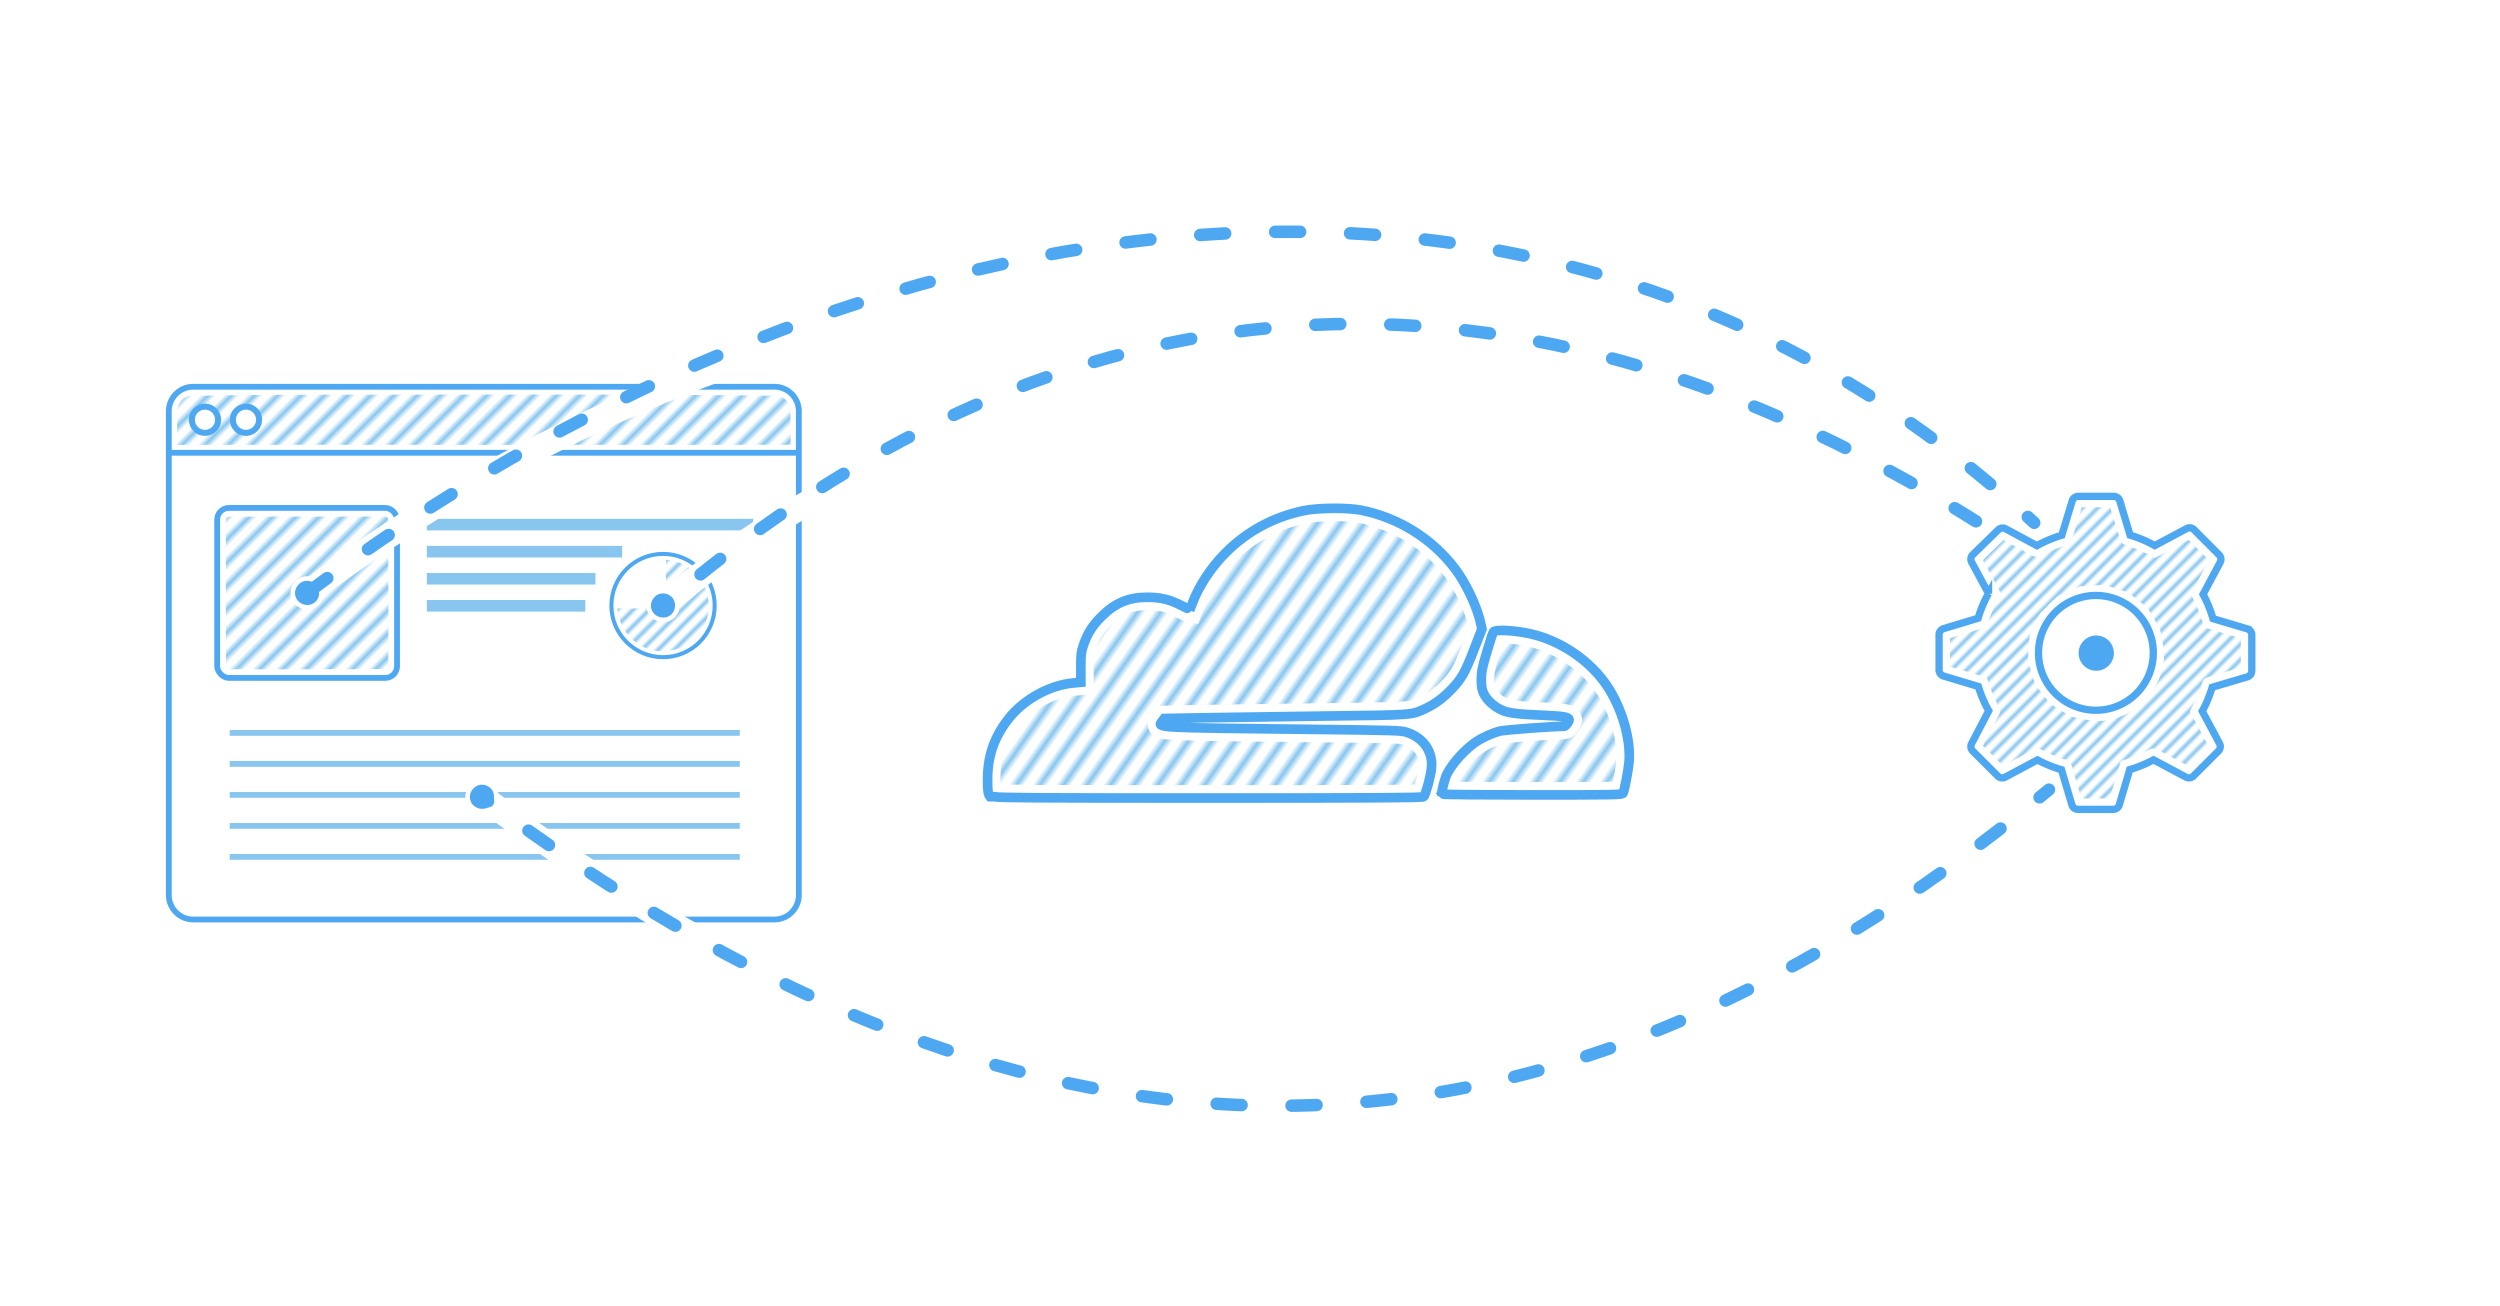 <svg xmlns="http://www.w3.org/2000/svg" xmlns:xlink="http://www.w3.org/1999/xlink" xml:space="preserve" viewBox="0 0 800 418"><defs><pattern xlink:href="#a" id="m" x="0" y="0" patternTransform="rotate(45)" preserveAspectRatio="xMidYMid"/><pattern xlink:href="#b" id="l" x="0" y="0" patternTransform="scale(1.897)rotate(35 -61.304 -94.486)" preserveAspectRatio="xMidYMid"/><pattern id="b" width="2.5" height="1" patternTransform="scale(2)" patternUnits="userSpaceOnUse" preserveAspectRatio="xMidYMid" style="fill:#88c6ef"><path d="M0-.5h1v2H0z" style="stroke:none"/></pattern><pattern xlink:href="#h" id="i" x="0" y="0" patternTransform="scale(1.752)rotate(45 -30.256 92.773)" preserveAspectRatio="xMidYMid"/><pattern id="h" width="2.5" height="1" patternTransform="scale(2)" patternUnits="userSpaceOnUse" preserveAspectRatio="xMidYMid" style="fill:#88c6ef"><path d="M0-.5h1v2H0z" style="stroke:none"/></pattern><pattern xlink:href="#h" id="j" x="0" y="0" patternTransform="scale(1.752)rotate(45 -30.256 92.773)" preserveAspectRatio="xMidYMid"/><pattern xlink:href="#h" id="k" x="0" y="0" patternTransform="scale(1.226)rotate(45 -41.733 140.944)" preserveAspectRatio="xMidYMid"/><pattern id="a" width="2.5" height="1" patternTransform="scale(2)" patternUnits="userSpaceOnUse" preserveAspectRatio="xMidYMid" style="fill:#88c6ef"><path d="M0-.5h1v2H0z" style="stroke:none"/></pattern><path id="c" d="M40.4 237.3v1.6c0 16.4 13.3 29.6 29.6 29.6h140.4c16.4 0 29.6-13.3 29.6-29.6v-1.6zm80.9 14.7c0-2.4 2-4.4 4.4-4.4h29c2.4 0 4.4 2 4.4 4.4s-2 4.4-4.4 4.4h-29c-2.4.1-4.4-1.9-4.4-4.4"/><path id="d" d="M40.8 136.5h198.8c-2.4-14.3-14.7-24.8-29.2-24.8H70c-14.5.1-26.8 10.6-29.2 24.8"/><path id="g" d="M397.132 0 940.27-543.138" style="fill:none;stroke:#89c6ef;stroke-width:3;stroke-linecap:butt;stroke-linejoin:miter;stroke-dasharray:none;stroke-opacity:1"/><g id="f"><path d="M311.238 130.316 444.779-3.225M311.238 130.316 444.779-3.225M315.238 130.316 448.779-3.225" style="fill:none;stroke:#49a5f3;stroke-width:1px;stroke-linecap:butt;stroke-linejoin:miter;stroke-opacity:1"/></g></defs><rect width="800" height="418" ry="0" style="fill:#fff;fill-opacity:1;stroke:none;stroke-width:6;stroke-linecap:round;stroke-linejoin:round;stroke-miterlimit:10;stroke-dasharray:none;stroke-dashoffset:0;stroke-opacity:1;paint-order:stroke fill markers;opacity:1"/><path d="M136.589 176.536h62.492m-62.492 8.665h53.961" style="fill:none;stroke:#88c6ef;stroke-width:3.708;stroke-linecap:butt;stroke-linejoin:miter;stroke-dasharray:none;stroke-opacity:1"/><path fill="none" d="M54.022 144.886h201.606m-193.76-21.125h185.913a7.83 7.83 0 0 1 7.847 7.847V286.39a7.83 7.83 0 0 1-7.847 7.849H61.868a7.83 7.83 0 0 1-7.846-7.849V131.608a7.83 7.83 0 0 1 7.846-7.847z" style="fill:#000;fill-opacity:0;stroke:#4ea8f1;stroke-width:1.854;stroke-linecap:butt;stroke-linejoin:miter;stroke-dasharray:none;stroke-opacity:1"/><rect width="57.555" height="54.404" x="69.497" y="162.533" fill="none" rx="3.755" ry="3.755" style="fill:#000;fill-opacity:0;stroke:#4ea8f1;stroke-width:1.854;stroke-linejoin:round;stroke-miterlimit:10;stroke-dasharray:none"/><path d="M73.506 244.448h163.216m-163.216 9.919h163.216m-163.216 9.919h163.216m-163.216 9.919h163.216" style="fill:none;stroke:#88c6ef;stroke-width:1.854;stroke-linecap:butt;stroke-linejoin:miter;stroke-dasharray:none;stroke-opacity:1"/><path d="M154.23 254.977c166.39 124.465 334.744 142.078 506.032 0" style="fill:none;stroke:#fff;stroke-width:8;stroke-linecap:round;stroke-linejoin:miter;stroke-opacity:1;stroke-dasharray:none;stroke-dashoffset:0"/><path d="M136.589 167.871h104.444m-104.444 25.993h50.7" style="fill:none;stroke:#88c6ef;stroke-width:3.708;stroke-linecap:butt;stroke-linejoin:miter;stroke-dasharray:none;stroke-opacity:1"/><path d="M122.613 165.272c-16.459.095-32.932-.01-49.381.08-1.41.185-.926 2.02-.936 3.01-.018 15.067-.073 30.152.063 45.214.926 1.142 2.652.384 3.921.579 15.8-.019 31.61.056 47.4-.072 1.17-.915.38-2.653.59-3.92-.048-14.785.124-29.594-.123-44.364-.339-.476-.992-.564-1.534-.527z" style="fill:url(#i);fill-opacity:1;stroke:none;stroke-width:1.854;stroke-linejoin:round;stroke-miterlimit:10;stroke-dasharray:none"/><path d="M127.739 126.288c-22.418.067-44.846-.068-67.255.439-2.493.535-4.119 3.167-3.729 5.642a1073 1073 0 0 0-.157 10.007c10.298-.091 20.608-.004 30.91-.033h165.58c-.208-3.566-.045-7.14-.197-10.708-.055-1.63-.55-3.101-1.976-4.084-1.94-1.534-4.489-.75-6.742-.963-38.74-.425-77.487-.319-116.23-.3h-.175z" style="fill:url(#j);fill-opacity:1;stroke:none;stroke-width:.859;stroke-linejoin:round;stroke-miterlimit:10;stroke-dasharray:none;stroke-opacity:1"/><circle cx="65.594" cy="134.319" r="4.203" style="fill:#fff;fill-opacity:1;stroke:#4ea8f1;stroke-width:1.931;stroke-linejoin:round;stroke-miterlimit:10;stroke-dasharray:none;stroke-dashoffset:0;stroke-opacity:1"/><circle cx="78.711" cy="134.319" r="4.203" style="fill:#fff;fill-opacity:1;stroke:#4ea8f1;stroke-width:1.931;stroke-linejoin:round;stroke-miterlimit:10;stroke-dasharray:none;stroke-dashoffset:0;stroke-opacity:1"/><circle cx="212.173" cy="193.773" r="16.526" style="fill:none;stroke:#4ea8f1;stroke-width:1.292;stroke-linejoin:round;stroke-miterlimit:10;stroke-dasharray:none;stroke-opacity:1"/><path d="M73.506 234.529h163.216" style="fill:none;stroke:#88c6ef;stroke-width:1.854;stroke-linecap:butt;stroke-linejoin:miter;stroke-dasharray:none;stroke-opacity:1"/><path d="M213.098 179.156v15.543h-15.543c.022.234.047.467.084.7.705 6.654 6.407 12.524 13.172 12.936 5.922.521 12.048-2.752 14.578-8.199 3.358-6.804.495-16.127-6.499-19.387a15.15 15.15 0 0 0-5.792-1.593" style="fill:url(#k);fill-opacity:1;stroke:none;stroke-width:1.292;stroke-linejoin:round;stroke-miterlimit:10;stroke-dasharray:none;stroke-opacity:1"/><path d="M154.087 250.387c-2.958.027-5.214 3.259-4.209 6.045.872 2.878 4.72 4.095 7.09 2.246 2.452-1.715 2.48-5.781-.053-7.438a4.5 4.5 0 0 0-2.828-.853z" style="fill:#4ea8f1;fill-opacity:1;stroke:#fff;stroke-width:1.453;stroke-linejoin:round;stroke-miterlimit:10;stroke-dasharray:none;stroke-dashoffset:0;stroke-opacity:1"/><path d="M98.281 189.744c166.391-124.465 390.693-142.078 561.981 0" style="fill:none;stroke:#fff;stroke-width:8;stroke-linecap:round;stroke-linejoin:miter;stroke-opacity:1;stroke-dasharray:none;stroke-dashoffset:0"/><path d="M336.16 244.486c-.609-.788-.739-1.702-.732-5.143.016-6.903 1.922-12.42 6.171-17.862 4.465-5.718 12.198-9.98 19.204-10.586l2.16-.187-.01-4.336c-.009-3.764.085-4.62.715-6.486 1.193-3.531 2.696-5.933 5.388-8.608 4.035-4.01 7.982-5.67 13.476-5.67 3.892 0 6.605.637 9.918 2.328 1.471.75 2.698 1.328 2.726 1.284s.304-.771.612-1.616c1.895-5.192 5.6-10.838 9.976-15.202 6.314-6.297 13.955-10.425 22.83-12.334 4.18-.899 13.08-.98 17.182-.156 11.057 2.22 21.023 8.468 27.717 17.376 3.248 4.322 6.426 11.102 7.5 15.997l.37 1.689-2.3 5.924c-2.702 6.964-3.62 8.611-6.501 11.674-2.484 2.64-5.078 4.578-7.864 5.875-4.197 1.953-3.479 1.898-28.83 2.206-12.751.156-28.834.383-35.74.505l-12.556.222-.647.869c-1.408 1.89-2.527 1.83 43.262 2.339 26.382.293 27.391.325 29.17.937 4.924 1.693 7.662 5.83 7.088 10.71-.301 2.564-1.756 7.819-2.284 8.25-.372.305-13.648.385-64.086.385-50.531 0-62.027-.08-62.263-.384zm133.372-.777c-.23-.37.86-4.697 1.485-5.901 1.708-3.291 5.293-7.27 8.548-9.49 1.914-1.303 4.84-2.623 7.138-3.217 1.336-.346 15.704-1.418 19.006-1.418.36 0 1.395-1.401 1.395-1.888 0-.801-1.592-1.1-7.062-1.327-8.402-.347-10.952-.67-13.03-1.648-2.275-1.072-4.314-3.005-5.182-4.915-.5-1.1-.65-2.03-.646-4.04.004-2.243.233-3.385 1.631-8.136.895-3.04 1.768-5.7 1.941-5.911.744-.907 8.152-.304 12.795 1.04 8.222 2.382 15.898 7.844 20.55 14.625 4.518 6.585 7.292 16.054 6.678 22.793-.233 2.56-1.349 8.375-1.752 9.135-.268.506-1.862.538-26.816.538-14.592 0-26.598-.108-26.68-.24z" style="fill:#fff;fill-opacity:1;stroke:#4ea8f1;stroke-width:2.846;stroke-dasharray:none;stroke-opacity:1" transform="translate(-47.574 -10.067)scale(1.084)"/><path d="M436.05 163.16c-1.479.046-2.986.12-4.524.296-4.681.596-9.197 2.221-13.364 4.402-8.939 4.79-16.07 12.958-19.386 22.565l-1.19 3.033c-1.926-.295-3.945-.473-5.636-1.54-2.03-1.021-4.127-2.06-6.415-2.324a25 25 0 0 0-1.536-.148c-3.549-.253-7.34.388-10.158 2.699-3.41 2.541-6.118 6.207-6.947 10.43-.296 3.408-.076 6.84-.134 10.257-.143.45.348 1.482-.378 1.395-3.478.335-7.05.356-10.362 1.6-5.713 2.005-10.743 6.037-13.702 11.347-2.058 3.534-3.06 7.614-3.088 11.692-.012.656-.028 1.341.02 1.978 14.68.284 29.363.185 44.045.223 24.736-.009 49.473.063 74.209-.128 1.335-.023 2.67-.035 4.004-.083a30 30 0 0 0 .515-1.82c.443-2.008 1.133-4.188.312-6.193-1.018-2.639-3.925-4.134-6.665-4.035-9.82-.337-19.762-.315-29.638-.471-11.254-.15-22.512-.18-33.762-.546-2.322-.113-4.716-.1-6.937-.863-1.948-.758-3.205-3.07-2.475-5.089.452-1.427 1.576-2.51 2.421-3.688 1.116-.838 2.548-.484 3.835-.592 21.098-.409 42.2-.593 63.298-.95 1.174-.035 2.449-.053 3.47-.098 2.31-.129 4.712-.204 6.809-1.3 3.804-1.76 7.033-4.669 9.414-8.098.83-1.294 1.458-2.76 1.997-4.044 1.16-2.777 2.213-5.598 3.31-8.401-1.157-5.13-3.461-9.962-6.397-14.306-5.975-8.44-15.257-14.433-25.358-16.58-3.148-.685-6.401-.654-9.606-.62m51.513 36.082c-.896 2.84-1.826 5.686-2.42 8.607-.197 1.488-.347 3.09.18 4.52 1.087 2.065 3.326 3.339 5.595 3.65 4.002.542 8.051.551 12.077.802 1.869.209 3.865.191 5.56 1.11 1.762.936 2.821 3.122 2.153 5.059-.534 1.77-1.8 3.392-3.484 4.184-1.42.532-2.966.223-4.441.425-3.838.215-7.683.459-11.556.818-1.817.208-3.692.208-5.396.955-3.197 1.144-5.998 3.21-8.224 5.756-1.324 1.482-2.628 3.06-3.394 4.91 14.405.16 28.811.134 43.216.058q1.274-.014 2.546-.056c.762-3.514 1.415-7.137.886-10.735-.647-5.063-2.434-9.967-5.034-14.35-3.764-6.103-9.688-10.743-16.308-13.405-3.784-1.533-7.867-2.216-11.932-2.366z" style="fill:url(#l);fill-opacity:1;stroke:none;stroke-width:2.846;stroke-dasharray:none;stroke-opacity:1" transform="translate(-47.574 -10.067)scale(1.084)"/><path d="M154.23 254.977c166.39 124.465 330.145 139.794 501.433-2.284" style="fill:none;stroke:#4ea8f1;stroke-width:4;stroke-linecap:round;stroke-linejoin:miter;stroke-dasharray:8,16;stroke-dashoffset:5.6;stroke-opacity:1"/><path d="M98.132 185.148c-2.96.031-5.212 3.259-4.21 6.045.86 2.805 4.547 4.064 6.938 2.355 2.581-1.648 2.693-5.85.1-7.543a4.5 4.5 0 0 0-2.828-.857z" style="fill:#4ea8f1;fill-opacity:1;stroke:#fff;stroke-width:1.453;stroke-linejoin:round;stroke-miterlimit:10;stroke-dasharray:none;stroke-dashoffset:0;stroke-opacity:1"/><path d="M98.281 189.744c166.391-124.465 391.35-171.881 552.66-22.45" style="fill:none;stroke:#4ea8f1;stroke-width:4;stroke-linecap:round;stroke-linejoin:miter;stroke-dasharray:8,16;stroke-dashoffset:0;stroke-opacity:1"/><path d="M212.162 193.766q163.149-140.153 448.1-4.022" style="fill:none;stroke:#fff;stroke-width:8;stroke-linecap:round;stroke-linejoin:miter;stroke-opacity:1;stroke-dasharray:none;stroke-dashoffset:0"/><path d="M212.016 189.174c-2.955.036-5.207 3.264-4.204 6.049.855 2.81 4.546 4.053 6.937 2.354 2.581-1.648 2.697-5.851.104-7.546a4.56 4.56 0 0 0-2.837-.857z" style="fill:#4ea8f1;fill-opacity:1;stroke:#fff;stroke-width:1.453;stroke-linejoin:round;stroke-miterlimit:10;stroke-dasharray:none;stroke-dashoffset:0;stroke-opacity:1"/><path d="M212.162 193.766c108.766-93.436 251.79-133.164 422.326-25.604" style="fill:none;stroke:#4ea8f1;stroke-width:4;stroke-linecap:round;stroke-linejoin:miter;stroke-dasharray:8,16;stroke-dashoffset:8.4;stroke-opacity:1"/><path d="m703.631 211.4-9.569-2.856a33.3 33.3 0 0 0-2.713-6.655l4.684-8.77a1.74 1.74 0 0 0-.314-2.056l-6.827-6.855a1.74 1.74 0 0 0-2.056-.314l-8.712 4.656a33.2 33.2 0 0 0-6.741-2.857l-2.857-9.454a1.74 1.74 0 0 0-1.685-1.172h-9.655a1.74 1.74 0 0 0-1.656 1.229l-2.857 9.426a33.2 33.2 0 0 0-6.798 2.856l-8.57-4.627a1.74 1.74 0 0 0-2.056.314l-6.94 6.77a1.74 1.74 0 0 0-.315 2.056l4.627 8.57a33.2 33.2 0 0 0-2.856 6.769l-9.455 2.856a1.74 1.74 0 0 0-1.228 1.657v9.655a1.74 1.74 0 0 0 1.228 1.656l9.512 2.857a33.2 33.2 0 0 0 2.857 6.655l-4.685 8.969a1.74 1.74 0 0 0 .314 2.057l6.827 6.826a1.74 1.74 0 0 0 2.057.315l8.826-4.713a33.3 33.3 0 0 0 6.57 2.685l2.856 9.626a1.74 1.74 0 0 0 1.657 1.228h9.654a1.74 1.74 0 0 0 1.657-1.228l2.856-9.655a33.2 33.2 0 0 0 6.513-2.685l8.883 4.742a1.74 1.74 0 0 0 2.057-.315l6.826-6.826a1.74 1.74 0 0 0 .315-2.057l-4.742-8.855a33.2 33.2 0 0 0 2.714-6.54l9.626-2.857a1.74 1.74 0 0 0 1.228-1.657v-9.74a1.74 1.74 0 0 0-1.057-1.685zm-41.617 22.223a15.71 15.71 0 1 1 15.71-15.71 15.71 15.71 0 0 1-15.71 15.71z" class="clr-i-solid clr-i-solid-path-1" style="fill:#fff;stroke:#4ea8f1;stroke-width:2;stroke-dasharray:none;stroke-opacity:1" transform="matrix(1.169 0 0 1.169 -103.204 -45.825)"/><path d="M659.523 178.068c-.503.14-1.452-.315-1.521.4q-1.452 4.817-2.914 9.63c-2.926.849-5.772 1.99-8.445 3.443-1.482.49-2.698-.71-3.952-1.272-2-1.074-3.986-2.174-6.002-3.22-1.843 1.85-3.767 3.618-5.593 5.486 1.657 3.028 3.282 6.074 4.925 9.11-1.522 2.66-2.718 5.497-3.675 8.402-.707 1.345-2.374 1.344-3.625 1.832-2.216.673-4.439 1.322-6.645 2.027.039 2.585-.035 5.171.027 7.756 3.362 1.003 6.716 2.017 10.077 3.026.847 2.9 2.063 5.681 3.455 8.353.478 1.452-.7 2.64-1.22 3.884-1.106 2.137-2.256 4.251-3.323 6.409 1.858 1.82 3.652 3.705 5.531 5.504q4.678-2.509 9.363-5.004c2.69 1.465 5.52 2.679 8.471 3.512 1.212 1.228 1.277 3.046 1.861 4.581.58 1.947 1.138 3.9 1.75 5.837 2.585-.038 5.17.03 7.754-.026.99-3.418 2.015-6.827 3.02-10.242 2.808-.806 5.549-1.867 8.123-3.248 1.372-.528 2.567.589 3.75 1.102 2.184 1.158 4.345 2.359 6.549 3.48 1.828-1.852 3.703-3.66 5.511-5.531-1.708-3.118-3.363-6.266-5.048-9.397a43 43 0 0 0 3.403-7.861c.425-1.316 1.915-1.667 3.11-1.928 2.47-.798 4.98-1.465 7.453-2.256-.037-2.642.03-5.285-.025-7.927-3.342-.951-6.659-1.986-9.992-2.967a44 44 0 0 0-3.268-8.293c-.5-1.474.67-2.71 1.236-3.96 1.1-2.065 2.224-4.118 3.291-6.2-1.867-1.816-3.65-3.716-5.529-5.522-3.087 1.664-6.186 3.307-9.28 4.961a42.3 42.3 0 0 0-7.948-3.518c-1.341-.35-1.746-1.832-1.99-3.025-.806-2.424-1.455-4.922-2.276-7.328-2.13-.006-4.26-.019-6.389-.01zm4.028 21.295c1.343-.13 2.552.602 3.834.89 1.25.43 2.59.713 3.74 1.36 1.708 1.403 3.586 2.635 5.139 4.203 1.11 1.951 2.458 3.796 3.365 5.844.34 2.322 1.052 4.625 1.065 7.001-.224 6.295-3.857 12.354-9.355 15.45-2.982 1.69-6.452 2.654-9.888 2.434-2.096-.365-4.218-.683-6.275-1.202-1.93-1.23-3.998-2.276-5.817-3.66-1.344-1.818-2.917-3.495-4.074-5.433-.614-2.158-1.473-4.27-1.873-6.475.199-2.234.136-4.515.55-6.716.973-2.022 1.73-4.174 2.895-6.086 1.627-1.545 3.096-3.29 4.866-4.662 2.068-.867 4.06-1.979 6.199-2.635 1.877-.094 3.75-.269 5.629-.313" class="clr-i-solid clr-i-solid-path-1" style="fill:url(#m);fill-opacity:1;stroke:none;stroke-width:2;stroke-dasharray:none;stroke-opacity:1" transform="matrix(1.169 0 0 1.169 -103.204 -45.825)"/><circle cx="670.798" cy="209" r="5.646" style="fill:#4ea8f1;fill-opacity:1;stroke:none;stroke-width:2;stroke-linecap:round;stroke-linejoin:round;stroke-miterlimit:0;stroke-dasharray:none;stroke-dashoffset:8.4;stroke-opacity:1"/></svg>